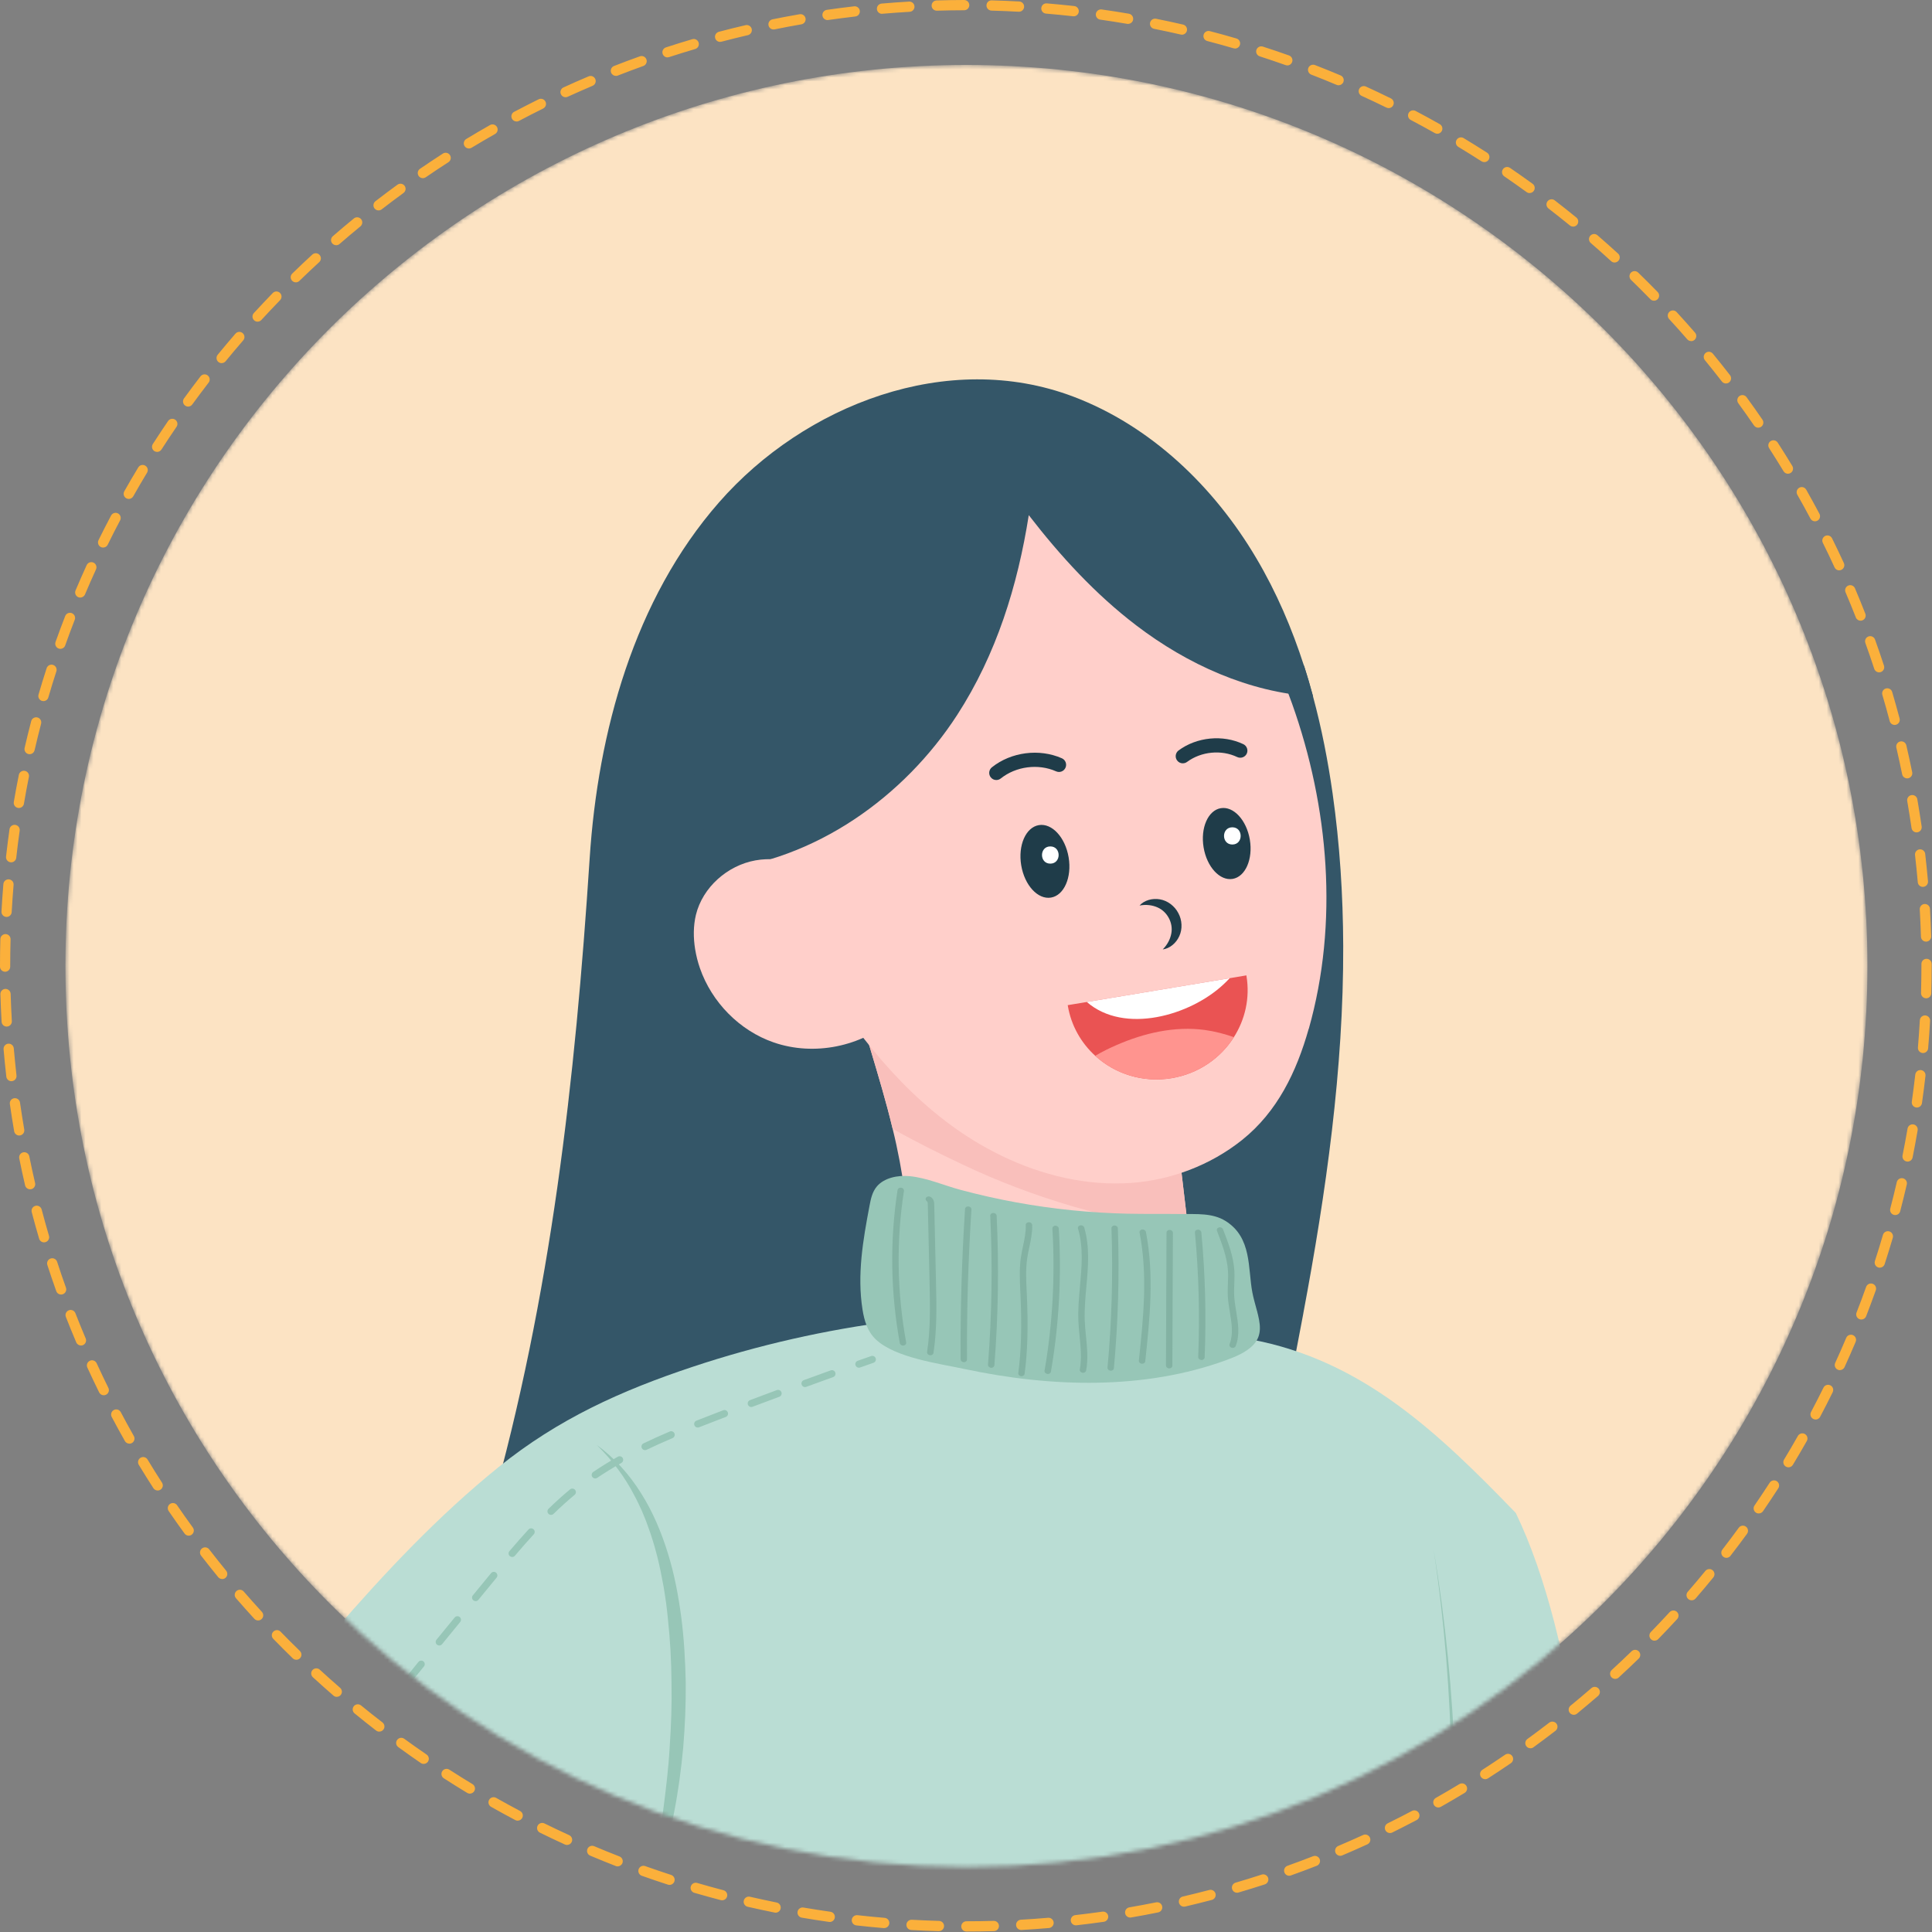 <svg xmlns="http://www.w3.org/2000/svg" width="486" height="486" viewBox="0 0 486 486" fill="none"><rect x="0" y="0" width="486" height="486" fill="#808080" stroke="none"/><mask id="mask0_97_2056" style="mask-type:luminance" maskUnits="userSpaceOnUse" x="16" y="16" width="454" height="454"><path d="M243.11 469.64C368.285 469.64 469.76 368.165 469.76 242.99C469.76 117.815 368.285 16.34 243.11 16.34C117.935 16.34 16.46 117.815 16.46 242.99C16.46 368.165 117.935 469.64 243.11 469.64Z" fill="white"></path></mask><g mask="url(#mask0_97_2056)"><path d="M243.11 469.64C368.285 469.64 469.76 368.165 469.76 242.99C469.76 117.815 368.285 16.34 243.11 16.34C117.935 16.34 16.46 117.815 16.46 242.99C16.46 368.165 117.935 469.64 243.11 469.64Z" fill="#FCE3C3"></path><path d="M327.86 330.38C320.46 369.63 312.54 408.6 307.5 448.21C302.73 485.72 298.14 523.28 292.16 560.62C261.42 561.31 230.76 560.01 200.1 557.63C169.57 555.25 139.39 551.01 110.73 539.84C95.52 533.92 80.79 526.67 66.79 518.2C80.51 498.27 88.92 475.3 98.09 453.08C107.91 429.27 116.34 404.88 123.34 380.09C138.61 325.99 144.69 271.81 148.33 215.95C150.4 184.17 159.5 150.76 180.88 126.36C202.36 101.83 238.36 87.82 269.97 99.76C289.5 107.14 305.41 122.44 316.03 140.42C321.09 148.96 325.01 158.11 328.05 167.56C328.87 170.08 329.61 172.62 330.29 175.18C332.46 183.2 334.05 191.38 335.22 199.59C337.03 212.35 337.84 225.16 337.89 237.98C337.99 268.96 333.57 299.97 327.85 330.38H327.86Z" fill="#345668"></path><path d="M302.17 336.78C297.93 340.1 292.51 341.35 287.27 342.5C280.95 343.91 274.62 345.31 268.17 345.78C255.6 346.7 243.74 343.53 231.41 340.9C230.8 333.66 230.17 326.42 229.55 319.18C228.78 310.12 227.99 301.05 226.32 292.12C225.8 289.38 225.22 286.66 224.55 283.96C222.94 277.22 220.94 270.58 218.95 263.92C217.31 258.46 215.67 252.98 214.03 247.52C217.6 250.27 220.85 251.54 225.04 253.27C242.69 260.55 260.61 267.15 278.61 273.52C284.03 275.43 289.51 277.35 295.21 278.07L298.95 309.69L302.16 336.78H302.17Z" fill="#FFCFCA"></path><path d="M298.96 309.69C279.21 306.94 259.87 301.39 241.91 292.83C236.2 290.11 230.26 287.19 224.55 283.95C222.94 277.21 220.94 270.57 218.95 263.91C217.31 258.45 215.67 252.97 214.03 247.51C217.6 250.26 220.85 251.53 225.04 253.26C242.69 260.54 260.61 267.14 278.61 273.51C284.03 275.42 289.51 277.34 295.21 278.06L298.95 309.68L298.96 309.69Z" fill="#F9BFBB"></path><path d="M329.21 258.79C326.15 269.59 321.36 279.64 312.44 286.77C304.53 293.09 294.57 296.87 284.49 297.57C273.32 298.34 262.2 295.68 252.08 290.8C247.04 288.37 242.24 285.39 237.82 282C230.08 276.08 223.34 268.98 217.36 261.32C207.64 248.86 199.29 234.35 194.22 218.97C188.46 201.58 186.89 183.06 192.21 165.15C194.36 157.85 197.74 150.92 202.17 144.72C220.82 118.54 257.05 110.28 285.24 125.78C299.92 133.87 311.7 147.18 318.88 162.23C321.16 167 323.22 171.92 325.01 176.96C334.3 203.04 336.75 232.19 329.23 258.8L329.21 258.79Z" fill="#FFCFCA"></path><path d="M328.06 167.57C319.22 154.47 310.35 140.82 298.69 130.47C288.24 121.19 275.25 114.87 261.25 113.58C234.72 111.15 203.79 121.22 186.94 142.64C178.43 153.45 174.57 167.01 174 180.47C173.44 193.93 176.2 205.83 179.58 218.97C205.21 216.53 227.54 200.29 240.78 179.85C250.64 164.63 256 147.32 258.79 129.59C266.72 139.85 275.51 149.45 285.83 157.32C298.69 167.13 314.15 174.14 330.31 175.19C329.62 172.63 328.88 170.09 328.07 167.57H328.06Z" fill="#345668"></path><path d="M427.2 628.72C418.95 616.92 400.88 594.03 400.88 594.03C400.88 594.03 412.09 444.48 381.3 380.59C361.73 360.35 342.69 342.15 314.67 336.94C294.17 371.31 287.93 402.31 284.55 442.18C280.08 495.05 278.79 550.84 302.65 598.23C309.26 611.36 317.65 623.49 326.19 635.46C348.71 667.04 373.99 697.5 402.15 724.7C409.73 732.02 421.14 733.66 430.43 728.7L457.55 714.24C466.42 709.51 469.74 698.45 464.94 689.63C453.04 667.76 441.07 648.57 427.19 628.73L427.2 628.72Z" fill="#BADDD4"></path><path d="M345.57 355.19C344.07 351.2 331.94 342.56 331.94 342.56C331.94 342.56 259.39 327.92 224.95 332.3C207.73 334.49 190.72 338.34 174.25 343.82C156.17 349.83 140.38 356.98 125.47 369.01C110.26 381.29 96.79 395.62 84.02 410.37C77.85 417.5 71.85 424.76 65.88 432.06C48.73 453.02 30.76 474.04 16.42 497.14C-4.27 530.46 -19.28 573.04 0.73 610.28C12.7 632.54 32.37 649.79 51.72 665.54C74.74 684.28 99.98 701.12 127.04 713.66C134.64 717.19 143.73 714.51 148.06 707.34C153.82 697.8 158.65 687.78 163.04 677.51C165.7 671.3 165.22 664.2 161.87 658.33C143.54 626.23 120.78 596.15 92.65 566.84C113.32 547.15 133.89 526.32 150.53 503.38C152.1 523.2 152.74 543.04 151.73 562.93C151.44 568.65 151.09 574.72 153.83 579.74C157.3 586.11 164.73 589.05 171.64 591.24C221.97 607.21 276.6 609.14 328.05 597.31C338.44 594.92 349.31 591.55 355.81 582.51C361.71 574.31 363.15 563.75 364.79 554.04C367.59 537.47 369.28 520.72 369.86 503.93C371.62 453.4 363.41 402.51 345.58 355.19H345.57Z" fill="#BADDD4"></path><path d="M316.19 329.72C315.79 328.17 315.32 326.62 315.04 325.15C313.87 319.08 314.99 311.33 308.29 307.14C305 305.08 300.94 305.44 297.14 305.39C292.66 305.33 288.18 305.41 283.7 305.31C274.3 305.11 264.89 304.15 255.62 302.46C250.89 301.6 246.21 300.54 241.58 299.3C237.41 298.18 233.19 296.3 228.86 295.87C225.75 295.56 222.36 296.33 220.57 298.46C219.41 299.84 219.05 301.61 218.73 303.31C217.09 311.92 215.58 320.69 216.97 329.44C217.4 332.13 218.18 334.95 220.36 336.98C225.27 341.55 236.02 342.97 242.65 344.38C264.54 349.04 287.97 349.66 308.53 342.12C311.01 341.21 313.5 340.14 315.22 338.37C317.69 335.82 316.98 332.78 316.2 329.72H316.19Z" fill="#97C6B7"></path><path d="M227.06 338.48C226.71 338.43 226.41 338.19 226.35 337.87C224.01 325.03 223.82 312.07 225.79 299.33C225.85 298.96 226.24 298.71 226.68 298.76C226.68 298.76 226.69 298.76 226.7 298.76C227.14 298.83 227.45 299.19 227.39 299.56C225.44 312.16 225.63 324.99 227.95 337.7C228.02 338.08 227.72 338.43 227.28 338.47C227.21 338.47 227.13 338.47 227.06 338.47V338.48Z" fill="#83B2A3"></path><path d="M233.921 340.91C233.921 340.91 233.921 340.91 233.911 340.91C233.471 340.85 233.161 340.49 233.211 340.11C234.101 334.29 233.961 328.26 233.831 322.42L233.391 303C233.381 302.44 233.281 302.26 233.201 302.21C232.831 301.98 232.731 301.55 232.981 301.24C233.231 300.93 233.731 300.86 234.101 301.09C234.971 301.62 235.001 302.57 235.011 303.03L235.451 322.45C235.581 328.33 235.721 334.42 234.821 340.34C234.761 340.71 234.371 340.97 233.931 340.91H233.921Z" fill="#83B2A3"></path><path d="M242.361 342.65C241.961 342.6 241.651 342.29 241.641 341.94C241.571 329.36 241.95 316.63 242.76 304.1C242.78 303.72 243.171 303.44 243.611 303.48C244.041 303.52 244.401 303.86 244.371 304.24C243.561 316.74 243.181 329.45 243.251 342C243.251 342.38 242.89 342.68 242.45 342.67C242.42 342.67 242.391 342.67 242.361 342.67V342.65Z" fill="#83B2A3"></path><path d="M249.24 344.06C248.81 344 248.5 343.67 248.53 343.3C249.51 330.9 249.7 318.29 249.1 305.81C249.08 305.43 249.43 305.12 249.87 305.12C250.32 305.12 250.69 305.43 250.71 305.81C251.31 318.34 251.12 331 250.14 343.45C250.11 343.83 249.73 344.11 249.28 344.06C249.27 344.06 249.26 344.06 249.24 344.06Z" fill="#83B2A3"></path><path d="M256.86 346.19C256.42 346.13 256.1 345.78 256.15 345.4C256.9 339.75 257.07 333.63 256.7 325.54L256.66 324.78C256.53 322.02 256.4 319.16 256.8 316.36C256.94 315.4 257.14 314.44 257.34 313.48C257.73 311.65 258.1 309.92 258.03 308.14C258.02 307.76 258.37 307.45 258.81 307.45C259.25 307.45 259.63 307.77 259.64 308.15C259.71 310.08 259.31 311.96 258.92 313.77C258.72 314.7 258.52 315.63 258.39 316.57C258 319.25 258.13 322.06 258.26 324.76L258.3 325.53C258.67 333.69 258.5 339.88 257.74 345.6C257.69 345.98 257.29 346.24 256.85 346.18L256.86 346.19Z" fill="#83B2A3"></path><path d="M263.47 345.61C263.47 345.61 263.45 345.61 263.44 345.61C263 345.54 262.69 345.18 262.76 344.8C264.79 333.04 265.45 321 264.73 309.03C264.71 308.65 265.05 308.33 265.49 308.33C265.94 308.33 266.31 308.63 266.34 309.02C267.07 321.09 266.4 333.21 264.36 345.07C264.3 345.44 263.9 345.68 263.47 345.63V345.61Z" fill="#83B2A3"></path><path d="M272.341 345.33C272.341 345.33 272.32 345.33 272.3 345.33C271.86 345.26 271.56 344.89 271.63 344.51C272.13 341.81 271.85 338.95 271.58 336.2C271.45 334.9 271.32 333.56 271.27 332.24C271.15 329.31 271.421 326.34 271.681 323.47C272.111 318.7 272.561 313.76 271.181 309.06C271.071 308.68 271.33 308.32 271.76 308.24C272.19 308.16 272.63 308.4 272.74 308.78C274.18 313.7 273.721 318.75 273.281 323.63C273.031 326.46 272.761 329.39 272.871 332.24C272.921 333.53 273.051 334.85 273.181 336.13C273.461 338.97 273.751 341.91 273.221 344.77C273.151 345.14 272.76 345.38 272.33 345.32L272.341 345.33Z" fill="#83B2A3"></path><path d="M279.311 344.8C278.881 344.74 278.561 344.4 278.601 344.03C279.671 332.44 280.001 320.64 279.591 308.96C279.581 308.58 279.931 308.27 280.371 308.27C280.821 308.27 281.191 308.59 281.201 308.97C281.611 320.7 281.281 332.55 280.201 344.19C280.171 344.57 279.781 344.84 279.331 344.8C279.331 344.8 279.311 344.8 279.301 344.8H279.311Z" fill="#83B2A3"></path><path d="M287.191 343.05C286.751 342.99 286.441 342.65 286.481 342.27C287.601 331.71 288.761 320.79 286.661 310.06C286.591 309.68 286.881 309.33 287.321 309.28C287.761 309.23 288.181 309.5 288.251 309.88C290.391 320.79 289.221 331.8 288.091 342.45C288.051 342.83 287.661 343.1 287.211 343.05C287.211 343.05 287.201 343.05 287.191 343.05Z" fill="#83B2A3"></path><path d="M294.02 344.22C293.62 344.17 293.3 343.86 293.3 343.5L293.44 310.05C293.44 309.67 293.8 309.37 294.25 309.39C294.68 309.39 295.06 309.73 295.05 310.11L294.91 343.56C294.91 343.94 294.55 344.24 294.1 344.22C294.07 344.22 294.04 344.22 294.01 344.22H294.02Z" fill="#83B2A3"></path><path d="M302.13 342.1C301.72 342.05 301.4 341.73 301.41 341.36C301.84 330.98 301.56 320.45 300.59 310.04C300.55 309.66 300.88 309.33 301.33 309.32C301.77 309.3 302.16 309.6 302.2 309.99C303.18 320.45 303.46 331.04 303.03 341.47C303.01 341.85 302.64 342.14 302.2 342.11C302.18 342.11 302.16 342.11 302.14 342.11L302.13 342.1Z" fill="#83B2A3"></path><path d="M309.98 339.07C309.92 339.07 309.87 339.05 309.81 339.03C309.39 338.89 309.16 338.49 309.3 338.13C310.29 335.63 309.84 332.93 309.37 330.07C309.15 328.75 308.93 327.39 308.86 326.06C308.8 324.99 308.84 323.92 308.88 322.88C308.92 321.84 308.96 320.76 308.9 319.72C308.7 316.29 307.39 312.9 306.13 309.62C305.99 309.25 306.22 308.87 306.64 308.76C307.06 308.65 307.52 308.87 307.66 309.23C308.96 312.6 310.3 316.08 310.51 319.7C310.57 320.8 310.53 321.91 310.49 322.98C310.45 323.99 310.41 325.04 310.47 326.05C310.54 327.32 310.76 328.65 310.97 329.93C311.45 332.82 311.94 335.82 310.83 338.62C310.71 338.93 310.35 339.11 309.98 339.06V339.07Z" fill="#83B2A3"></path><path d="M224.76 256.21C216.7 263.31 204.77 265.74 194.61 262.22C186.03 259.25 179.04 252.11 176.07 243.55C175.53 242 175.13 240.4 174.86 238.76C174.4 235.9 174.39 232.94 175.06 230.13C176.76 223.18 183.01 217.69 190.04 216.43C197.09 215.17 204.62 217.95 209.52 223.16L215.38 235.87L224.75 256.21H224.76Z" fill="#FFCFCA"></path><path d="M340.68 593.66C344.66 591.36 348.75 589.37 352.5 587.06C356.25 584.77 359.59 582.01 361.68 578.35C362.73 576.53 363.51 574.54 364.03 572.46C364.57 570.37 364.8 568.37 364.57 566.23C364.37 564.09 363.96 561.84 363.65 559.58C363.32 557.32 363.06 555.05 362.82 552.77C362.37 548.22 362.13 543.67 361.98 539.12C361.81 534.57 361.81 530.01 361.91 525.47C362.09 516.38 362.59 507.33 363.09 498.28C364.11 480.18 365.51 462.12 365.11 444.02C364.8 425.92 363.34 407.83 360.66 389.91C363.64 407.78 365.4 425.87 366.02 443.99C366.73 462.13 365.62 480.28 364.9 498.36C364.54 507.41 364.19 516.46 364.17 525.49C364.15 530.01 364.22 534.51 364.46 539.01C364.68 543.51 365 548.01 365.51 552.47C365.78 554.7 366.07 556.92 366.43 559.14C366.77 561.37 367.21 563.57 367.48 565.93C367.78 568.3 367.55 570.88 366.98 573.17C366.44 575.49 365.59 577.77 364.41 579.9C363.22 582.02 361.68 583.95 359.93 585.6C358.18 587.25 356.25 588.65 354.29 589.9C350.35 592.4 346.32 594.44 342.49 596.74L340.68 593.64V593.66Z" fill="#97C6B7"></path><path d="M150.16 363.52C154.56 366.72 158.3 370.89 161.23 375.57C164.19 380.24 166.35 385.38 167.98 390.64C169.63 395.91 170.65 401.35 171.37 406.79C172.08 412.24 172.38 417.72 172.5 423.2C172.55 428.68 172.32 434.16 171.86 439.62C171.35 445.07 170.63 450.5 169.58 455.87C167.54 466.62 164.24 477.19 159.13 486.82C162.86 476.6 165.32 466.07 166.82 455.42C167.52 450.08 168.17 444.73 168.47 439.36C168.83 434 169.03 428.62 168.92 423.25C168.88 417.88 168.59 412.52 168.01 407.19C167.76 404.52 167.39 401.87 166.95 399.24C166.47 396.61 165.96 393.99 165.3 391.41C164.63 388.83 163.87 386.27 162.93 383.77C162.51 382.5 161.95 381.29 161.46 380.05C160.88 378.85 160.36 377.62 159.71 376.45C157.29 371.68 154.05 367.34 150.16 363.53V363.52Z" fill="#97C6B7"></path><path d="M216.05 344.05C215.68 344.05 215.34 343.82 215.21 343.45C215.04 342.98 215.29 342.47 215.76 342.31C216.89 341.91 218.02 341.51 219.14 341.12C219.61 340.96 220.12 341.2 220.28 341.67C220.44 342.14 220.2 342.65 219.73 342.81C218.6 343.21 217.48 343.6 216.35 344C216.25 344.04 216.15 344.05 216.05 344.05Z" fill="#97C6B7"></path><path d="M137.57 695.04C137.4 695.04 137.24 694.99 137.09 694.9C135.07 693.6 133.05 692.3 131.03 690.99C130.62 690.72 130.5 690.17 130.77 689.75C131.04 689.33 131.59 689.22 132.01 689.49C134.03 690.8 136.05 692.1 138.07 693.4C138.49 693.67 138.61 694.22 138.34 694.64C138.17 694.91 137.88 695.05 137.58 695.05L137.57 695.04ZM125.47 687.19C125.3 687.19 125.13 687.14 124.98 687.04C122.97 685.72 120.96 684.39 118.96 683.05C118.55 682.77 118.44 682.22 118.71 681.81C118.98 681.4 119.54 681.29 119.95 681.56C121.95 682.9 123.95 684.22 125.95 685.54C126.36 685.81 126.48 686.37 126.21 686.78C126.04 687.04 125.75 687.18 125.46 687.18L125.47 687.19ZM113.48 679.16C113.31 679.16 113.13 679.11 112.97 679C110.98 677.64 109 676.27 107.03 674.89C106.62 674.61 106.53 674.05 106.81 673.64C107.09 673.24 107.65 673.14 108.06 673.42C110.02 674.8 112 676.16 113.98 677.52C114.39 677.8 114.49 678.36 114.21 678.77C114.04 679.02 113.76 679.16 113.47 679.16H113.48ZM101.68 670.87C101.5 670.87 101.31 670.81 101.16 670.7C99.21 669.29 97.27 667.86 95.34 666.42C94.94 666.12 94.86 665.56 95.16 665.17C95.46 664.77 96.02 664.69 96.42 664.99C98.34 666.43 100.27 667.85 102.22 669.25C102.62 669.54 102.71 670.1 102.42 670.5C102.24 670.74 101.97 670.87 101.69 670.87H101.68ZM90.14 662.22C89.95 662.22 89.75 662.16 89.59 662.03C87.68 660.54 85.77 659.03 83.93 657.54C83.55 657.23 83.49 656.66 83.8 656.28C84.11 655.9 84.68 655.84 85.06 656.15C86.89 657.64 88.79 659.14 90.69 660.62C91.08 660.92 91.15 661.49 90.85 661.88C90.67 662.11 90.41 662.23 90.14 662.23V662.22ZM78.94 653.13C78.73 653.13 78.53 653.06 78.36 652.92C76.5 651.34 74.66 649.74 72.9 648.17C72.53 647.84 72.5 647.27 72.83 646.9C73.16 646.53 73.73 646.5 74.1 646.83C75.85 648.39 77.68 649.98 79.52 651.55C79.9 651.87 79.94 652.44 79.62 652.81C79.44 653.02 79.19 653.13 78.94 653.13ZM68.14 643.57C67.93 643.57 67.71 643.49 67.54 643.34C65.77 641.74 63.99 640.11 62.21 638.46C61.85 638.12 61.83 637.56 62.16 637.19C62.5 636.83 63.06 636.81 63.43 637.14C65.21 638.79 66.98 640.41 68.74 642.01C69.11 642.34 69.13 642.91 68.8 643.28C68.62 643.47 68.38 643.57 68.14 643.57ZM57.58 633.74C57.36 633.74 57.13 633.66 56.96 633.49C55.15 631.75 53.42 630.04 51.8 628.41C51.45 628.06 51.46 627.49 51.8 627.14C52.15 626.79 52.72 626.8 53.07 627.14C54.67 628.76 56.39 630.46 58.19 632.19C58.55 632.53 58.56 633.1 58.21 633.46C58.03 633.64 57.8 633.73 57.56 633.73L57.58 633.74ZM47.45 623.46C47.21 623.46 46.97 623.36 46.79 623.17C45.1 621.34 43.47 619.53 41.96 617.77C41.64 617.39 41.68 616.83 42.06 616.51C42.44 616.19 43 616.23 43.32 616.61C44.81 618.35 46.42 620.15 48.1 621.96C48.44 622.32 48.42 622.89 48.05 623.23C47.88 623.39 47.66 623.47 47.44 623.47L47.45 623.46ZM38.08 612.5C37.81 612.5 37.55 612.38 37.37 612.15C35.85 610.19 34.4 608.22 33.07 606.3C32.79 605.89 32.89 605.33 33.3 605.05C33.71 604.77 34.27 604.87 34.55 605.28C35.86 607.18 37.29 609.12 38.79 611.05C39.09 611.44 39.02 612 38.63 612.31C38.47 612.44 38.27 612.5 38.08 612.5ZM29.91 600.63C29.6 600.63 29.31 600.47 29.14 600.19C27.87 598.06 26.7 595.91 25.67 593.79C25.45 593.35 25.64 592.81 26.08 592.59C26.53 592.37 27.06 592.56 27.28 593C28.3 595.07 29.44 597.18 30.68 599.27C30.93 599.7 30.79 600.25 30.37 600.5C30.23 600.59 30.07 600.63 29.91 600.63ZM23.6 587.68C23.24 587.68 22.9 587.46 22.76 587.1C21.89 584.79 21.14 582.46 20.53 580.15C20.4 579.67 20.69 579.18 21.17 579.06C21.65 578.94 22.14 579.22 22.26 579.7C22.85 581.94 23.58 584.22 24.43 586.47C24.61 586.93 24.37 587.45 23.91 587.63C23.81 587.67 23.7 587.69 23.59 587.69L23.6 587.68ZM19.98 573.76C19.54 573.76 19.16 573.44 19.09 572.99C19.05 572.68 19 572.36 18.97 572.05C18.71 569.97 18.57 567.82 18.54 565.69C18.54 565.19 18.93 564.79 19.42 564.78C19.93 564.81 20.32 565.17 20.33 565.66C20.36 567.73 20.5 569.81 20.75 571.82C20.79 572.12 20.83 572.43 20.87 572.73C20.94 573.22 20.6 573.67 20.11 573.74C20.07 573.74 20.03 573.74 19.99 573.74L19.98 573.76ZM19.77 559.37C19.77 559.37 19.71 559.37 19.68 559.37C19.19 559.32 18.83 558.88 18.88 558.39C19.13 556.04 19.51 553.61 20.02 551.18C20.12 550.7 20.6 550.39 21.08 550.49C21.56 550.59 21.87 551.07 21.77 551.55C21.27 553.92 20.9 556.29 20.66 558.58C20.61 559.04 20.22 559.38 19.77 559.38V559.37ZM22.7 545.27C22.61 545.27 22.53 545.26 22.44 545.23C21.97 545.09 21.7 544.59 21.84 544.11C22.52 541.87 23.32 539.56 24.22 537.23C24.4 536.77 24.92 536.54 25.38 536.72C25.84 536.9 26.07 537.42 25.89 537.88C25.01 540.16 24.22 542.44 23.55 544.63C23.43 545.02 23.08 545.27 22.69 545.27H22.7ZM27.87 531.81C27.75 531.81 27.62 531.78 27.5 531.73C27.05 531.52 26.85 530.99 27.06 530.54C28.02 528.43 29.09 526.24 30.24 524.02C30.47 523.58 31.01 523.41 31.45 523.64C31.89 523.87 32.06 524.41 31.83 524.85C30.7 527.04 29.64 529.21 28.69 531.29C28.54 531.62 28.21 531.81 27.87 531.81ZM34.47 518.99C34.32 518.99 34.17 518.95 34.03 518.87C33.6 518.63 33.45 518.08 33.69 517.65C34.82 515.66 36.01 513.61 37.34 511.4C37.59 510.98 38.15 510.84 38.57 511.09C38.99 511.35 39.13 511.9 38.88 512.32C37.56 514.52 36.37 516.55 35.25 518.52C35.09 518.81 34.78 518.98 34.47 518.98V518.99ZM41.89 506.62C41.73 506.62 41.56 506.58 41.42 506.48C41 506.22 40.87 505.66 41.13 505.24C42.41 503.2 43.7 501.16 45 499.14C45.27 498.72 45.82 498.6 46.24 498.87C46.66 499.14 46.78 499.69 46.51 500.11C45.21 502.13 43.93 504.15 42.65 506.19C42.48 506.46 42.19 506.61 41.89 506.61V506.62ZM49.7 494.49C49.53 494.49 49.36 494.44 49.21 494.34C48.8 494.07 48.68 493.51 48.96 493.1C50.29 491.09 51.63 489.09 52.98 487.1C53.26 486.69 53.82 486.58 54.23 486.86C54.64 487.14 54.75 487.7 54.47 488.11C53.12 490.1 51.78 492.09 50.46 494.09C50.29 494.35 50 494.49 49.71 494.49H49.7ZM57.8 482.56C57.62 482.56 57.44 482.51 57.29 482.4C56.88 482.12 56.78 481.56 57.07 481.15C58.44 479.17 59.83 477.21 61.22 475.24C61.51 474.84 62.07 474.74 62.47 475.03C62.87 475.32 62.97 475.88 62.68 476.28C61.29 478.24 59.91 480.2 58.54 482.17C58.37 482.42 58.09 482.55 57.8 482.55V482.56ZM66.16 470.8C65.98 470.8 65.79 470.74 65.63 470.63C65.23 470.34 65.14 469.78 65.43 469.38C66.84 467.43 68.27 465.49 69.7 463.56C69.99 463.16 70.56 463.08 70.95 463.37C71.35 463.66 71.43 464.23 71.14 464.62C69.71 466.55 68.29 468.49 66.88 470.43C66.7 470.67 66.43 470.8 66.15 470.8H66.16ZM74.74 459.2C74.55 459.2 74.36 459.14 74.2 459.02C73.8 458.72 73.73 458.16 74.02 457.76C75.47 455.84 76.92 453.92 78.38 452.01C78.68 451.62 79.24 451.54 79.64 451.84C80.03 452.14 80.11 452.7 79.81 453.1C78.35 455.01 76.9 456.92 75.46 458.84C75.28 459.07 75.02 459.2 74.74 459.2ZM83.5 447.74C83.31 447.74 83.11 447.68 82.95 447.55C82.56 447.25 82.49 446.68 82.79 446.29C84.26 444.39 85.74 442.49 87.23 440.6C87.54 440.21 88.1 440.14 88.49 440.45C88.88 440.76 88.95 441.32 88.64 441.71C87.16 443.6 85.68 445.49 84.21 447.39C84.03 447.62 83.77 447.74 83.5 447.74ZM92.4 436.39C92.2 436.39 92.01 436.33 91.84 436.2C91.45 435.89 91.39 435.33 91.7 434.94C93.19 433.06 94.69 431.18 96.2 429.3C96.51 428.91 97.07 428.85 97.46 429.16C97.85 429.47 97.91 430.03 97.6 430.42C96.1 432.3 94.6 434.17 93.11 436.06C92.93 436.28 92.67 436.4 92.41 436.4L92.4 436.39ZM101.41 425.13C101.21 425.13 101.01 425.06 100.85 424.93C100.46 424.62 100.4 424.05 100.72 423.67C102.23 421.8 103.74 419.93 105.26 418.06C105.57 417.68 106.14 417.62 106.52 417.93C106.9 418.24 106.96 418.81 106.65 419.19C105.13 421.06 103.62 422.92 102.11 424.79C101.93 425.01 101.67 425.12 101.41 425.12V425.13ZM110.5 413.93C110.3 413.93 110.1 413.86 109.93 413.73C109.55 413.42 109.49 412.85 109.8 412.47C111.32 410.61 112.84 408.75 114.37 406.89C114.68 406.51 115.25 406.45 115.63 406.76C116.01 407.07 116.07 407.64 115.76 408.02C114.24 409.88 112.72 411.74 111.2 413.6C111.02 413.82 110.76 413.93 110.5 413.93ZM119.64 402.77C119.44 402.77 119.24 402.7 119.07 402.57C118.69 402.26 118.63 401.69 118.95 401.31L123.53 395.73C123.84 395.35 124.41 395.29 124.79 395.61C125.17 395.92 125.23 396.49 124.91 396.87L120.34 402.44C120.16 402.66 119.91 402.77 119.65 402.77H119.64ZM128.83 391.66C128.62 391.66 128.42 391.59 128.25 391.45C127.87 391.13 127.83 390.56 128.15 390.19C129.87 388.17 131.44 386.39 132.94 384.75C133.27 384.38 133.84 384.36 134.21 384.69C134.58 385.02 134.6 385.59 134.27 385.96C132.78 387.58 131.23 389.34 129.53 391.35C129.35 391.56 129.1 391.67 128.85 391.67L128.83 391.66ZM138.61 381.07C138.38 381.07 138.14 380.98 137.97 380.8C137.62 380.45 137.63 379.88 137.99 379.53C139.8 377.77 141.62 376.13 143.4 374.66C143.78 374.35 144.35 374.4 144.66 374.78C144.98 375.16 144.92 375.73 144.54 376.04C142.8 377.49 141.01 379.1 139.24 380.82C139.07 380.99 138.84 381.07 138.62 381.07H138.61ZM149.73 371.91C149.44 371.91 149.16 371.77 148.99 371.52C148.71 371.11 148.82 370.55 149.23 370.27C151.16 368.96 153.24 367.67 155.43 366.44C155.86 366.2 156.41 366.35 156.65 366.78C156.89 367.21 156.74 367.76 156.31 368C154.17 369.21 152.13 370.47 150.24 371.75C150.09 371.85 149.91 371.91 149.74 371.91H149.73ZM162.26 364.79C161.93 364.79 161.61 364.6 161.45 364.28C161.24 363.83 161.42 363.3 161.87 363.08C163.92 362.09 166.08 361.12 168.48 360.1C168.94 359.91 169.46 360.12 169.66 360.57C169.85 361.03 169.64 361.55 169.19 361.75C166.82 362.76 164.68 363.73 162.65 364.7C162.52 364.76 162.39 364.79 162.26 364.79ZM175.51 359.1C175.15 359.1 174.81 358.88 174.68 358.53C174.5 358.07 174.72 357.55 175.19 357.37C176.75 356.76 178.31 356.15 179.87 355.55L181.92 354.76C182.38 354.58 182.9 354.81 183.08 355.28C183.26 355.74 183.03 356.26 182.56 356.44L180.51 357.23C178.95 357.83 177.4 358.43 175.84 359.04C175.73 359.08 175.62 359.1 175.51 359.1ZM188.98 353.94C188.62 353.94 188.28 353.72 188.14 353.36C187.97 352.9 188.2 352.38 188.66 352.21C190.91 351.36 193.16 350.52 195.42 349.68C195.88 349.51 196.4 349.74 196.57 350.21C196.74 350.67 196.51 351.19 196.04 351.36C193.79 352.2 191.54 353.04 189.29 353.88C189.19 353.92 189.08 353.94 188.97 353.94H188.98ZM202.5 348.92C202.13 348.92 201.79 348.69 201.66 348.33C201.49 347.87 201.73 347.35 202.19 347.18C204.45 346.35 206.71 345.53 208.97 344.72C209.44 344.55 209.95 344.79 210.12 345.26C210.29 345.73 210.05 346.24 209.58 346.41C207.32 347.22 205.06 348.04 202.8 348.87C202.7 348.91 202.59 348.92 202.49 348.92H202.5Z" fill="#97C6B7"></path><path d="M268.82 215.68C267.98 210.65 264.63 207.01 261.33 207.56C258.04 208.11 256.05 212.64 256.89 217.67C257.73 222.7 261.08 226.34 264.38 225.79C267.67 225.24 269.66 220.71 268.82 215.68Z" fill="#1F3C49"></path><path d="M314.4 211.22C313.58 206.31 310.31 202.76 307.1 203.3C303.89 203.84 301.95 208.25 302.77 213.17C303.59 218.08 306.86 221.63 310.07 221.09C313.28 220.55 315.22 216.14 314.4 211.22Z" fill="#1F3C49"></path><path d="M250.63 196.22C250.1 196.22 249.58 195.99 249.23 195.54C248.61 194.77 248.74 193.64 249.51 193.02C254.36 189.15 261.44 188.24 267.12 190.75C268.03 191.15 268.43 192.21 268.03 193.12C267.63 194.03 266.57 194.44 265.66 194.03C261.17 192.04 255.58 192.76 251.74 195.83C251.41 196.09 251.02 196.22 250.62 196.22H250.63Z" fill="#1F3C49"></path><path d="M297.54 192.02C296.99 192.02 296.45 191.77 296.1 191.29C295.51 190.49 295.68 189.37 296.47 188.78C301.06 185.38 307.61 184.74 312.77 187.2C313.66 187.63 314.04 188.7 313.62 189.59C313.19 190.48 312.12 190.86 311.23 190.44C307.23 188.53 302.16 189.03 298.61 191.66C298.29 191.9 297.91 192.01 297.54 192.01V192.02Z" fill="#1F3C49"></path><path d="M286.65 227.79C287.84 226.47 289.85 225.9 291.76 226.23C293.7 226.54 295.5 227.92 296.41 229.69C297.37 231.44 297.49 233.7 296.66 235.48C295.87 237.25 294.25 238.6 292.49 238.83C293.71 237.59 294.4 236.19 294.65 234.81C294.9 233.44 294.65 232.13 294.03 230.95C293.4 229.78 292.46 228.83 291.18 228.26C289.9 227.69 288.35 227.47 286.64 227.79H286.65Z" fill="#1F3C49"></path><path d="M313.53 245.36L313.55 245.48C314.47 251.02 313.22 256.45 310.39 260.89C307.04 266.18 301.48 270.08 294.74 271.21C287.48 272.42 280.46 270.13 275.5 265.58C271.96 262.36 269.45 258 268.61 252.97L268.59 252.85L313.53 245.36Z" fill="#EA5353"></path><path d="M310.39 260.9C307.04 266.19 301.48 270.09 294.74 271.22C287.48 272.43 280.46 270.14 275.5 265.59C277.22 264.58 279.02 263.69 280.84 262.9C287.8 259.86 295.5 258.07 303.05 259.09C305.56 259.43 308 260.07 310.4 260.9H310.39Z" fill="#FF948F"></path><path d="M309.34 246.06C308.82 246.62 308.27 247.16 307.7 247.69C299.34 255.47 282.84 260.25 273.39 252.05L309.34 246.06Z" fill="white"></path><path d="M264.21 212.92C261.42 212.92 261.42 217.25 264.21 217.25C267 217.25 267 212.92 264.21 212.92Z" fill="white"></path><path d="M310 208.11C307.21 208.11 307.21 212.44 310 212.44C312.79 212.44 312.79 208.11 310 208.11Z" fill="white"></path></g><path d="M243.1 485.88C242.39 485.88 241.81 485.3 241.81 484.59C241.81 483.88 242.39 483.3 243.1 483.3C245.38 483.3 247.68 483.27 249.96 483.2C250.67 483.18 251.27 483.74 251.29 484.45C251.31 485.16 250.75 485.76 250.04 485.78C247.74 485.85 245.4 485.88 243.1 485.88ZM236.2 485.79C236.2 485.79 236.18 485.79 236.16 485.79C233.85 485.73 231.52 485.63 229.23 485.5C228.52 485.46 227.97 484.85 228.01 484.14C228.05 483.43 228.66 482.89 229.37 482.92C231.64 483.05 233.94 483.14 236.23 483.21C236.94 483.23 237.5 483.82 237.48 484.53C237.46 485.23 236.89 485.78 236.19 485.78L236.2 485.79ZM256.89 485.49C256.21 485.49 255.64 484.96 255.6 484.27C255.56 483.56 256.1 482.95 256.81 482.91C259.09 482.78 261.39 482.62 263.66 482.42C264.37 482.37 264.99 482.89 265.05 483.6C265.11 484.31 264.58 484.93 263.87 485C261.58 485.2 259.25 485.36 256.95 485.49C256.93 485.49 256.9 485.49 256.88 485.49H256.89ZM222.42 485.02C222.42 485.02 222.35 485.02 222.31 485.02C220.02 484.83 217.7 484.6 215.41 484.34C214.7 484.26 214.19 483.62 214.27 482.91C214.35 482.2 214.99 481.7 215.7 481.77C217.97 482.03 220.26 482.25 222.53 482.44C223.24 482.5 223.77 483.12 223.71 483.83C223.65 484.5 223.09 485.01 222.43 485.01L222.42 485.02ZM270.64 484.32C269.99 484.32 269.43 483.83 269.36 483.18C269.28 482.47 269.79 481.83 270.5 481.75C272.76 481.49 275.05 481.2 277.31 480.88C278.01 480.78 278.67 481.27 278.77 481.97C278.87 482.67 278.38 483.33 277.68 483.43C275.4 483.76 273.08 484.05 270.8 484.31C270.75 484.31 270.7 484.31 270.65 484.31L270.64 484.32ZM208.71 483.47C208.65 483.47 208.59 483.47 208.53 483.46C206.25 483.14 203.95 482.78 201.68 482.39C200.98 482.27 200.51 481.6 200.63 480.9C200.75 480.2 201.42 479.73 202.12 479.85C204.37 480.23 206.65 480.59 208.9 480.91C209.61 481.01 210.1 481.66 210 482.37C209.91 483.01 209.36 483.48 208.72 483.48L208.71 483.47ZM284.3 482.36C283.68 482.36 283.14 481.92 283.03 481.29C282.91 480.59 283.38 479.92 284.08 479.8C286.32 479.41 288.59 478.99 290.83 478.54C291.53 478.4 292.21 478.85 292.35 479.55C292.49 480.25 292.04 480.93 291.34 481.07C289.08 481.53 286.79 481.96 284.52 482.35C284.45 482.36 284.37 482.37 284.3 482.37V482.36ZM195.11 481.14C195.03 481.14 194.94 481.14 194.85 481.11C192.6 480.66 190.32 480.16 188.07 479.65C187.38 479.49 186.94 478.8 187.1 478.1C187.26 477.41 187.96 476.97 188.65 477.13C190.87 477.64 193.13 478.13 195.36 478.58C196.06 478.72 196.51 479.4 196.37 480.1C196.25 480.71 195.71 481.14 195.11 481.14ZM297.83 479.63C297.24 479.63 296.71 479.23 296.57 478.63C296.41 477.94 296.84 477.24 297.53 477.08C299.75 476.56 301.99 476.01 304.19 475.43C304.88 475.25 305.58 475.66 305.77 476.35C305.95 477.04 305.54 477.74 304.85 477.93C302.63 478.51 300.36 479.07 298.12 479.6C298.02 479.62 297.92 479.63 297.83 479.63ZM181.67 478.03C181.56 478.03 181.45 478.02 181.34 477.99C179.1 477.4 176.85 476.78 174.65 476.14C173.97 475.94 173.57 475.22 173.77 474.54C173.97 473.86 174.69 473.46 175.37 473.66C177.55 474.3 179.77 474.91 181.98 475.49C182.67 475.67 183.08 476.38 182.9 477.06C182.75 477.64 182.23 478.02 181.65 478.02L181.67 478.03ZM311.18 476.12C310.62 476.12 310.11 475.76 309.94 475.19C309.74 474.51 310.13 473.79 310.81 473.59C312.99 472.95 315.2 472.27 317.37 471.56C318.05 471.34 318.78 471.71 319 472.39C319.22 473.07 318.85 473.8 318.17 474.02C315.98 474.73 313.75 475.42 311.54 476.07C311.42 476.11 311.3 476.12 311.18 476.12ZM168.42 474.15C168.29 474.15 168.15 474.13 168.02 474.09C165.82 473.38 163.6 472.62 161.43 471.85C160.76 471.61 160.41 470.87 160.65 470.2C160.89 469.53 161.63 469.18 162.3 469.42C164.45 470.19 166.64 470.93 168.82 471.64C169.5 471.86 169.87 472.59 169.65 473.26C169.47 473.81 168.97 474.15 168.42 474.15ZM324.3 471.85C323.77 471.85 323.27 471.52 323.09 470.99C322.85 470.32 323.2 469.58 323.87 469.34C326.02 468.57 328.18 467.77 330.3 466.94C330.96 466.68 331.71 467.01 331.97 467.67C332.23 468.33 331.9 469.08 331.24 469.34C329.1 470.18 326.91 470.99 324.74 471.77C324.6 471.82 324.45 471.85 324.31 471.85H324.3ZM155.38 469.5C155.22 469.5 155.07 469.47 154.91 469.41C152.76 468.57 150.59 467.69 148.46 466.79C147.8 466.51 147.5 465.76 147.77 465.1C148.05 464.44 148.81 464.14 149.46 464.41C151.56 465.3 153.71 466.17 155.84 467C156.5 467.26 156.83 468.01 156.57 468.67C156.37 469.18 155.88 469.49 155.37 469.49L155.38 469.5ZM337.14 466.84C336.64 466.84 336.16 466.54 335.95 466.05C335.67 465.39 335.98 464.64 336.63 464.36C338.73 463.47 340.83 462.54 342.89 461.6C343.54 461.3 344.3 461.59 344.6 462.24C344.9 462.89 344.61 463.65 343.96 463.95C341.88 464.9 339.75 465.84 337.63 466.74C337.47 466.81 337.3 466.84 337.13 466.84H337.14ZM142.64 464.11C142.46 464.11 142.28 464.07 142.1 463.99C140 463.03 137.89 462.03 135.82 461.01C135.18 460.7 134.92 459.92 135.23 459.28C135.54 458.64 136.32 458.38 136.96 458.69C139.01 459.7 141.1 460.69 143.18 461.64C143.83 461.94 144.11 462.7 143.82 463.35C143.6 463.82 143.14 464.1 142.65 464.1L142.64 464.11ZM349.65 461.11C349.17 461.11 348.72 460.85 348.49 460.39C348.18 459.75 348.44 458.98 349.08 458.66C351.12 457.66 353.17 456.61 355.18 455.55C355.81 455.22 356.59 455.46 356.92 456.09C357.25 456.72 357.01 457.5 356.38 457.83C354.35 458.9 352.27 459.96 350.22 460.98C350.04 461.07 349.84 461.11 349.65 461.11ZM130.23 458C130.03 458 129.82 457.95 129.63 457.85C127.59 456.77 125.54 455.65 123.53 454.51C122.91 454.16 122.69 453.37 123.04 452.75C123.39 452.13 124.18 451.91 124.8 452.26C126.79 453.38 128.82 454.49 130.83 455.56C131.46 455.89 131.7 456.67 131.37 457.3C131.14 457.74 130.69 457.99 130.23 457.99V458ZM361.82 454.68C361.37 454.68 360.93 454.44 360.7 454.02C360.35 453.4 360.57 452.61 361.19 452.26C363.17 451.14 365.16 449.98 367.1 448.8C367.71 448.43 368.5 448.63 368.87 449.24C369.24 449.85 369.04 450.64 368.43 451.01C366.46 452.2 364.45 453.38 362.45 454.51C362.25 454.62 362.03 454.68 361.82 454.68ZM118.2 451.2C117.97 451.2 117.74 451.14 117.53 451.01C115.56 449.82 113.58 448.58 111.64 447.33C111.04 446.94 110.87 446.15 111.25 445.55C111.64 444.95 112.43 444.78 113.03 445.16C114.95 446.4 116.91 447.62 118.86 448.8C119.47 449.17 119.67 449.96 119.3 450.57C119.06 450.97 118.63 451.19 118.19 451.19L118.2 451.2ZM373.61 447.56C373.19 447.56 372.77 447.35 372.52 446.97C372.13 446.37 372.31 445.57 372.91 445.19C374.82 443.96 376.74 442.69 378.62 441.4C379.21 441 380.01 441.15 380.41 441.74C380.81 442.33 380.66 443.13 380.07 443.53C378.17 444.83 376.23 446.12 374.3 447.36C374.08 447.5 373.84 447.57 373.6 447.57L373.61 447.56ZM106.58 443.72C106.33 443.72 106.08 443.65 105.85 443.49C103.95 442.19 102.04 440.84 100.18 439.48C99.6 439.06 99.48 438.25 99.9 437.68C100.32 437.1 101.12 436.98 101.7 437.4C103.54 438.74 105.43 440.07 107.31 441.36C107.9 441.76 108.05 442.57 107.65 443.15C107.4 443.51 107 443.71 106.58 443.71V443.72ZM384.98 439.78C384.58 439.78 384.19 439.6 383.94 439.25C383.52 438.67 383.65 437.87 384.22 437.45C386.06 436.11 387.91 434.73 389.71 433.34C390.27 432.91 391.08 433.01 391.52 433.57C391.96 434.13 391.85 434.94 391.29 435.38C389.47 436.78 387.6 438.18 385.74 439.54C385.51 439.71 385.25 439.79 384.98 439.79V439.78ZM95.41 435.6C95.13 435.6 94.86 435.51 94.62 435.33C92.8 433.93 90.97 432.47 89.19 431.01C88.64 430.56 88.56 429.75 89.01 429.19C89.46 428.64 90.27 428.56 90.83 429.01C92.6 430.46 94.41 431.9 96.21 433.28C96.77 433.72 96.88 434.53 96.44 435.09C96.19 435.42 95.8 435.59 95.42 435.59L95.41 435.6ZM395.89 431.36C395.52 431.36 395.15 431.2 394.89 430.89C394.44 430.34 394.52 429.53 395.07 429.07C396.83 427.63 398.6 426.14 400.32 424.65C400.86 424.18 401.67 424.24 402.14 424.78C402.61 425.32 402.55 426.13 402.01 426.6C400.27 428.1 398.49 429.61 396.71 431.07C396.47 431.27 396.18 431.36 395.89 431.36ZM84.72 426.85C84.42 426.85 84.12 426.75 83.88 426.53C82.14 425.02 80.4 423.47 78.7 421.91C78.18 421.43 78.14 420.61 78.62 420.09C79.1 419.57 79.92 419.53 80.44 420.01C82.12 421.55 83.84 423.09 85.56 424.58C86.1 425.05 86.16 425.86 85.69 426.4C85.43 426.69 85.08 426.84 84.71 426.84L84.72 426.85ZM406.31 422.33C405.96 422.33 405.61 422.19 405.36 421.91C404.88 421.39 404.91 420.57 405.44 420.09C407.12 418.55 408.8 416.96 410.43 415.38C410.94 414.88 411.76 414.9 412.25 415.41C412.75 415.92 412.73 416.74 412.22 417.23C410.57 418.83 408.88 420.43 407.18 421.99C406.93 422.22 406.62 422.33 406.31 422.33ZM74.55 417.52C74.23 417.52 73.9 417.4 73.65 417.16C72 415.56 70.35 413.91 68.74 412.25C68.24 411.74 68.25 410.92 68.77 410.43C69.28 409.93 70.1 409.94 70.59 410.46C72.18 412.09 73.81 413.73 75.44 415.31C75.95 415.81 75.96 416.62 75.47 417.13C75.22 417.39 74.88 417.52 74.54 417.52H74.55ZM416.2 412.72C415.88 412.72 415.55 412.6 415.3 412.35C414.79 411.85 414.78 411.04 415.28 410.53C416.86 408.9 418.45 407.22 420 405.54C420.48 405.02 421.3 404.98 421.82 405.46C422.34 405.94 422.38 406.76 421.9 407.28C420.34 408.98 418.73 410.68 417.13 412.32C416.88 412.58 416.54 412.71 416.21 412.71L416.2 412.72ZM64.93 407.63C64.58 407.63 64.23 407.49 63.98 407.21C62.42 405.52 60.87 403.77 59.36 402.04C58.89 401.5 58.95 400.69 59.49 400.22C60.03 399.75 60.84 399.81 61.31 400.35C62.8 402.07 64.34 403.79 65.88 405.47C66.36 406 66.33 406.81 65.8 407.29C65.55 407.52 65.24 407.63 64.93 407.63ZM425.54 402.56C425.24 402.56 424.94 402.46 424.69 402.24C424.15 401.77 424.09 400.96 424.56 400.42C426.06 398.69 427.55 396.93 428.99 395.17C429.44 394.62 430.25 394.54 430.81 394.99C431.36 395.44 431.44 396.25 430.99 396.81C429.54 398.59 428.03 400.37 426.52 402.12C426.26 402.41 425.91 402.56 425.55 402.56H425.54ZM55.89 397.21C55.52 397.21 55.15 397.05 54.89 396.74C53.44 394.97 51.99 393.14 50.58 391.32C50.14 390.76 50.25 389.95 50.81 389.51C51.37 389.07 52.18 389.18 52.62 389.74C54.02 391.55 55.45 393.35 56.89 395.11C57.34 395.66 57.26 396.47 56.71 396.93C56.47 397.13 56.18 397.22 55.89 397.22V397.21ZM434.29 391.88C434.01 391.88 433.74 391.79 433.5 391.61C432.94 391.17 432.83 390.36 433.27 389.8C434.66 388 436.05 386.15 437.39 384.31C437.81 383.73 438.62 383.61 439.19 384.03C439.77 384.45 439.89 385.26 439.47 385.83C438.11 387.69 436.71 389.56 435.3 391.38C435.05 391.71 434.66 391.88 434.28 391.88H434.29ZM47.47 386.3C47.07 386.3 46.68 386.12 46.43 385.77C45.07 383.91 43.73 382 42.43 380.11C42.03 379.52 42.18 378.72 42.76 378.32C43.35 377.92 44.15 378.07 44.55 378.65C45.83 380.52 47.16 382.41 48.51 384.25C48.93 384.83 48.8 385.63 48.23 386.05C48 386.22 47.73 386.3 47.47 386.3ZM442.42 380.72C442.17 380.72 441.91 380.65 441.69 380.49C441.1 380.09 440.95 379.28 441.36 378.7C442.65 376.82 443.93 374.89 445.17 372.98C445.56 372.38 446.36 372.21 446.95 372.59C447.55 372.98 447.72 373.77 447.34 374.37C446.09 376.3 444.8 378.25 443.49 380.15C443.24 380.51 442.84 380.71 442.42 380.71V380.72ZM39.67 374.94C39.25 374.94 38.83 374.73 38.58 374.35C37.34 372.42 36.1 370.44 34.91 368.48C34.54 367.87 34.74 367.08 35.35 366.71C35.96 366.34 36.75 366.54 37.12 367.15C38.3 369.1 39.52 371.06 40.75 372.96C41.14 373.56 40.96 374.36 40.36 374.74C40.14 374.88 39.9 374.95 39.66 374.95L39.67 374.94ZM449.9 369.11C449.67 369.11 449.44 369.05 449.23 368.92C448.62 368.55 448.42 367.76 448.79 367.15C449.97 365.2 451.14 363.2 452.26 361.22C452.61 360.6 453.4 360.38 454.02 360.73C454.64 361.08 454.86 361.87 454.51 362.49C453.37 364.5 452.19 366.52 451 368.49C450.76 368.89 450.33 369.11 449.89 369.11H449.9ZM32.54 363.15C32.09 363.15 31.65 362.91 31.42 362.5C30.29 360.5 29.17 358.46 28.1 356.43C27.77 355.8 28.01 355.02 28.64 354.69C29.27 354.36 30.05 354.6 30.38 355.23C31.44 357.24 32.55 359.26 33.67 361.24C34.02 361.86 33.8 362.65 33.18 363C32.98 363.11 32.76 363.17 32.55 363.17L32.54 363.15ZM456.71 357.08C456.51 357.08 456.3 357.03 456.11 356.93C455.48 356.6 455.24 355.82 455.57 355.19C456.64 353.17 457.69 351.11 458.7 349.07C459.01 348.43 459.79 348.17 460.43 348.48C461.07 348.79 461.33 349.57 461.02 350.21C460 352.28 458.94 354.36 457.86 356.4C457.63 356.84 457.18 357.09 456.72 357.09L456.71 357.08ZM26.1 350.98C25.62 350.98 25.17 350.72 24.94 350.26C23.93 348.2 22.93 346.1 21.97 344.01C21.67 343.36 21.96 342.6 22.61 342.3C23.26 342 24.02 342.29 24.32 342.94C25.27 345.01 26.26 347.09 27.26 349.12C27.58 349.76 27.31 350.53 26.67 350.85C26.49 350.94 26.29 350.98 26.1 350.98ZM462.83 344.67C462.65 344.67 462.47 344.63 462.29 344.55C461.64 344.25 461.36 343.49 461.65 342.84C462.6 340.77 463.53 338.65 464.42 336.54C464.7 335.88 465.46 335.58 466.11 335.85C466.77 336.13 467.07 336.88 466.8 337.54C465.9 339.67 464.96 341.81 464 343.91C463.78 344.38 463.32 344.66 462.83 344.66V344.67ZM20.37 338.47C19.87 338.47 19.39 338.17 19.18 337.68C18.28 335.57 17.41 333.41 16.57 331.28C16.31 330.62 16.64 329.87 17.3 329.61C17.97 329.35 18.71 329.68 18.97 330.34C19.8 332.45 20.66 334.59 21.55 336.68C21.83 337.34 21.52 338.09 20.87 338.37C20.71 338.44 20.53 338.47 20.37 338.47ZM468.22 331.93C468.06 331.93 467.91 331.9 467.75 331.84C467.09 331.58 466.76 330.83 467.02 330.17C467.85 328.05 468.66 325.88 469.43 323.72C469.67 323.05 470.41 322.7 471.08 322.94C471.75 323.18 472.1 323.92 471.86 324.59C471.08 326.77 470.26 328.96 469.43 331.11C469.23 331.62 468.74 331.93 468.23 331.93H468.22ZM15.36 325.64C14.83 325.64 14.33 325.31 14.15 324.78C13.38 322.62 12.62 320.41 11.91 318.21C11.69 317.53 12.06 316.8 12.74 316.58C13.42 316.36 14.15 316.73 14.37 317.41C15.08 319.58 15.82 321.77 16.59 323.91C16.83 324.58 16.48 325.32 15.81 325.56C15.67 325.61 15.52 325.64 15.38 325.64H15.36ZM472.87 318.89C472.74 318.89 472.6 318.87 472.47 318.83C471.79 318.61 471.42 317.88 471.64 317.2C472.34 315.04 473.02 312.83 473.66 310.64C473.86 309.96 474.57 309.56 475.26 309.76C475.94 309.96 476.34 310.68 476.14 311.36C475.49 313.57 474.8 315.8 474.09 317.99C473.91 318.54 473.41 318.88 472.86 318.88L472.87 318.89ZM11.08 312.52C10.52 312.52 10.01 312.16 9.84 311.59C9.19 309.38 8.56 307.13 7.98 304.91C7.8 304.22 8.21 303.52 8.9 303.33C9.59 303.15 10.29 303.56 10.48 304.25C11.06 306.45 11.68 308.68 12.32 310.86C12.52 311.54 12.13 312.26 11.45 312.46C11.33 312.5 11.21 312.51 11.09 312.51L11.08 312.52ZM476.75 305.65C476.64 305.65 476.53 305.64 476.42 305.61C475.73 305.43 475.32 304.72 475.5 304.03C476.08 301.82 476.63 299.58 477.14 297.37C477.3 296.68 478 296.24 478.69 296.4C479.38 296.56 479.82 297.25 479.66 297.95C479.14 300.19 478.58 302.45 478 304.69C477.85 305.27 477.33 305.65 476.75 305.65ZM7.57 299.17C6.98 299.17 6.45 298.77 6.31 298.17C5.79 295.93 5.29 293.65 4.84 291.39C4.7 290.69 5.15 290.01 5.85 289.87C6.55 289.73 7.23 290.18 7.37 290.88C7.82 293.11 8.31 295.37 8.83 297.59C8.99 298.28 8.56 298.98 7.87 299.14C7.77 299.16 7.67 299.17 7.58 299.17H7.57ZM479.86 292.2C479.78 292.2 479.69 292.2 479.6 292.17C478.9 292.03 478.45 291.35 478.59 290.65C479.04 288.42 479.46 286.15 479.85 283.9C479.97 283.2 480.64 282.73 481.34 282.85C482.04 282.97 482.51 283.64 482.39 284.34C482 286.61 481.57 288.9 481.12 291.16C481 291.77 480.46 292.2 479.86 292.2ZM4.83 285.64C4.21 285.64 3.67 285.2 3.56 284.57C3.17 282.31 2.81 280.01 2.48 277.72C2.38 277.01 2.87 276.36 3.57 276.26C4.28 276.16 4.93 276.65 5.03 277.35C5.36 279.61 5.72 281.9 6.1 284.13C6.22 284.83 5.75 285.5 5.05 285.62C4.98 285.63 4.9 285.64 4.83 285.64ZM482.2 278.6C482.14 278.6 482.08 278.6 482.02 278.59C481.31 278.49 480.82 277.84 480.92 277.13C481.24 274.88 481.53 272.59 481.79 270.32C481.87 269.61 482.52 269.1 483.22 269.18C483.93 269.26 484.44 269.9 484.36 270.61C484.1 272.9 483.8 275.22 483.48 277.49C483.39 278.13 482.84 278.6 482.2 278.6ZM2.87 271.98C2.22 271.98 1.67 271.49 1.59 270.84C1.33 268.56 1.1 266.24 0.9 263.94C0.84 263.23 1.37 262.61 2.07 262.54C2.78 262.48 3.4 263 3.47 263.71C3.67 265.99 3.9 268.29 4.15 270.54C4.23 271.25 3.72 271.89 3.01 271.97C2.96 271.97 2.91 271.97 2.86 271.97L2.87 271.98ZM483.75 264.89C483.75 264.89 483.68 264.89 483.64 264.89C482.93 264.83 482.4 264.21 482.46 263.5C482.65 261.24 482.81 258.93 482.94 256.65C482.98 255.94 483.6 255.4 484.3 255.43C485.01 255.47 485.56 256.08 485.52 256.79C485.39 259.09 485.23 261.42 485.03 263.71C484.97 264.38 484.41 264.89 483.75 264.89ZM1.69 258.24C1.01 258.24 0.44 257.71 0.4 257.02C0.27 254.72 0.17 252.39 0.1 250.09C0.08 249.38 0.64 248.78 1.35 248.76C2.04 248.74 2.66 249.3 2.68 250.01C2.75 252.29 2.85 254.6 2.98 256.87C3.02 257.58 2.48 258.19 1.77 258.23C1.75 258.23 1.72 258.23 1.7 258.23L1.69 258.24ZM484.53 251.12C484.53 251.12 484.51 251.12 484.49 251.12C483.78 251.1 483.22 250.51 483.24 249.79C483.3 247.52 483.34 245.21 483.34 242.93V242.48C483.34 241.77 483.91 241.19 484.63 241.19C485.34 241.19 485.92 241.77 485.92 242.48V242.94C485.92 245.24 485.89 247.58 485.82 249.88C485.8 250.58 485.23 251.13 484.53 251.13V251.12ZM1.29 244.45C0.58 244.45 0 243.87 0 243.16V242.93C0 240.7 0.03 238.45 0.09 236.22C0.11 235.51 0.73 234.95 1.41 234.97C2.12 234.99 2.68 235.58 2.66 236.29C2.6 238.49 2.57 240.72 2.57 242.93V243.16C2.57 243.87 1.99 244.45 1.28 244.45H1.29ZM484.51 236.87C483.82 236.87 483.24 236.32 483.22 235.62C483.15 233.34 483.05 231.03 482.92 228.76C482.88 228.05 483.42 227.44 484.13 227.4C484.84 227.37 485.45 227.9 485.49 228.61C485.62 230.91 485.73 233.24 485.79 235.54C485.81 236.25 485.25 236.85 484.54 236.87C484.53 236.87 484.51 236.87 484.5 236.87H484.51ZM1.66 230.66C1.66 230.66 1.61 230.66 1.59 230.66C0.88 230.62 0.33 230.01 0.37 229.3C0.5 227 0.66 224.67 0.85 222.38C0.91 221.67 1.54 221.14 2.24 221.2C2.95 221.26 3.48 221.88 3.42 222.59C3.23 224.86 3.07 227.16 2.94 229.44C2.9 230.13 2.33 230.66 1.65 230.66H1.66ZM483.7 223.1C483.04 223.1 482.47 222.59 482.42 221.92C482.22 219.65 481.99 217.36 481.73 215.09C481.65 214.38 482.16 213.74 482.86 213.66C483.56 213.58 484.21 214.09 484.29 214.79C484.55 217.08 484.79 219.4 484.99 221.69C485.05 222.4 484.53 223.03 483.82 223.09C483.78 223.09 483.74 223.09 483.71 223.09L483.7 223.1ZM2.81 216.91C2.81 216.91 2.71 216.91 2.66 216.91C1.95 216.83 1.44 216.19 1.52 215.48C1.78 213.19 2.07 210.87 2.39 208.6C2.49 207.89 3.14 207.4 3.85 207.5C4.56 207.6 5.05 208.25 4.95 208.96C4.63 211.21 4.34 213.5 4.09 215.77C4.02 216.43 3.46 216.92 2.81 216.92V216.91ZM482.12 209.39C481.49 209.39 480.94 208.93 480.85 208.28C480.52 206.03 480.16 203.75 479.77 201.5C479.65 200.8 480.12 200.13 480.82 200.01C481.52 199.89 482.19 200.36 482.31 201.06C482.7 203.33 483.07 205.64 483.4 207.91C483.5 208.62 483.01 209.27 482.31 209.37C482.25 209.37 482.19 209.38 482.12 209.38V209.39ZM4.74 203.25C4.67 203.25 4.59 203.25 4.52 203.23C3.82 203.11 3.35 202.44 3.47 201.74C3.86 199.47 4.28 197.17 4.74 194.92C4.88 194.22 5.56 193.77 6.26 193.91C6.96 194.05 7.41 194.73 7.27 195.43C6.82 197.66 6.4 199.93 6.02 202.18C5.91 202.81 5.37 203.25 4.75 203.25H4.74ZM479.75 195.8C479.15 195.8 478.61 195.38 478.49 194.77C478.04 192.54 477.54 190.28 477.03 188.07C476.87 187.38 477.3 186.68 477.99 186.52C478.68 186.36 479.38 186.79 479.54 187.48C480.06 189.72 480.56 192 481.02 194.26C481.16 194.96 480.71 195.64 480.01 195.78C479.92 195.8 479.84 195.81 479.75 195.81V195.8ZM7.45 189.72C7.35 189.72 7.26 189.71 7.16 189.69C6.47 189.53 6.03 188.84 6.19 188.14C6.71 185.89 7.27 183.62 7.85 181.4C8.03 180.71 8.73 180.3 9.42 180.48C10.11 180.66 10.52 181.36 10.34 182.05C9.77 184.24 9.22 186.48 8.7 188.72C8.56 189.32 8.03 189.72 7.44 189.72H7.45ZM476.61 182.36C476.04 182.36 475.52 181.98 475.36 181.4C474.78 179.2 474.16 176.97 473.51 174.79C473.31 174.11 473.7 173.39 474.38 173.19C475.06 172.99 475.78 173.38 475.98 174.06C476.63 176.27 477.26 178.51 477.85 180.74C478.03 181.43 477.62 182.13 476.93 182.32C476.82 182.35 476.71 182.36 476.6 182.36H476.61ZM10.93 176.37C10.81 176.37 10.69 176.35 10.57 176.32C9.89 176.12 9.49 175.4 9.69 174.72C10.34 172.5 11.02 170.27 11.73 168.09C11.95 167.41 12.68 167.04 13.35 167.26C14.03 167.48 14.4 168.21 14.18 168.88C13.48 171.04 12.8 173.25 12.16 175.44C12 176 11.48 176.37 10.92 176.37H10.93ZM472.7 169.13C472.16 169.13 471.65 168.78 471.47 168.24C470.76 166.08 470.01 163.89 469.24 161.75C469 161.08 469.35 160.34 470.02 160.1C470.69 159.86 471.43 160.21 471.67 160.88C472.45 163.05 473.2 165.26 473.92 167.44C474.14 168.12 473.77 168.85 473.09 169.07C472.96 169.11 472.82 169.13 472.69 169.13H472.7ZM15.18 163.22C15.04 163.22 14.89 163.2 14.75 163.14C14.08 162.9 13.73 162.16 13.97 161.49C14.75 159.31 15.56 157.11 16.4 154.97C16.66 154.31 17.4 153.98 18.07 154.24C18.73 154.5 19.06 155.25 18.8 155.91C17.97 158.03 17.17 160.2 16.4 162.36C16.21 162.89 15.72 163.22 15.18 163.22ZM468.04 156.14C467.52 156.14 467.04 155.83 466.84 155.32C466.01 153.21 465.15 151.08 464.25 148.99C463.97 148.33 464.28 147.58 464.93 147.3C465.59 147.02 466.34 147.33 466.62 147.98C467.52 150.1 468.4 152.25 469.23 154.38C469.49 155.04 469.16 155.79 468.5 156.05C468.35 156.11 468.19 156.14 468.03 156.14H468.04ZM20.19 150.32C20.02 150.32 19.85 150.29 19.69 150.22C19.03 149.94 18.73 149.19 19 148.53C19.9 146.41 20.84 144.27 21.8 142.16C22.1 141.51 22.86 141.23 23.51 141.52C24.16 141.82 24.44 142.58 24.15 143.23C23.2 145.31 22.27 147.43 21.38 149.53C21.17 150.02 20.69 150.32 20.19 150.32ZM462.66 143.48C462.17 143.48 461.7 143.2 461.49 142.73C460.54 140.66 459.55 138.58 458.54 136.55C458.22 135.91 458.49 135.14 459.12 134.82C459.76 134.51 460.53 134.77 460.85 135.4C461.87 137.45 462.87 139.56 463.83 141.64C464.13 142.29 463.84 143.05 463.2 143.35C463.03 143.43 462.84 143.47 462.66 143.47V143.48ZM25.94 137.74C25.75 137.74 25.55 137.7 25.37 137.61C24.73 137.3 24.47 136.52 24.78 135.88C25.8 133.81 26.86 131.73 27.94 129.69C28.27 129.06 29.05 128.82 29.68 129.15C30.31 129.48 30.55 130.26 30.22 130.89C29.15 132.91 28.1 134.97 27.1 137.02C26.88 137.48 26.42 137.74 25.94 137.74ZM456.56 131.14C456.1 131.14 455.65 130.89 455.42 130.45C454.35 128.44 453.25 126.42 452.12 124.45C451.77 123.83 451.99 123.04 452.6 122.69C453.22 122.34 454.01 122.56 454.36 123.18C455.49 125.18 456.61 127.22 457.69 129.25C458.02 129.88 457.78 130.66 457.16 130.99C456.97 131.09 456.76 131.14 456.56 131.14ZM32.39 125.51C32.18 125.51 31.96 125.46 31.76 125.34C31.14 124.99 30.92 124.2 31.27 123.58C32.4 121.57 33.58 119.56 34.78 117.58C35.15 116.97 35.94 116.77 36.55 117.14C37.16 117.51 37.36 118.3 36.99 118.91C35.81 120.86 34.64 122.86 33.52 124.85C33.28 125.27 32.85 125.51 32.4 125.51H32.39ZM449.76 119.17C449.32 119.17 448.9 118.95 448.66 118.55C447.48 116.61 446.26 114.65 445.03 112.74C444.64 112.14 444.82 111.34 445.41 110.96C446.01 110.57 446.81 110.75 447.19 111.34C448.44 113.27 449.67 115.25 450.86 117.21C451.23 117.82 451.03 118.61 450.43 118.98C450.22 119.11 449.99 119.17 449.76 119.17ZM39.53 113.68C39.29 113.68 39.05 113.61 38.83 113.48C38.23 113.09 38.06 112.3 38.44 111.7C39.68 109.77 40.98 107.82 42.28 105.91C42.68 105.32 43.48 105.17 44.07 105.57C44.66 105.97 44.81 106.78 44.41 107.36C43.12 109.25 41.84 111.17 40.61 113.09C40.36 113.47 39.95 113.68 39.52 113.68H39.53ZM442.29 107.59C441.88 107.59 441.48 107.39 441.23 107.03C439.94 105.15 438.61 103.27 437.27 101.43C436.85 100.85 436.98 100.05 437.55 99.63C438.13 99.21 438.93 99.34 439.35 99.91C440.7 101.76 442.05 103.66 443.35 105.57C443.75 106.16 443.6 106.96 443.02 107.36C442.8 107.51 442.54 107.59 442.29 107.59ZM47.33 102.28C47.07 102.28 46.8 102.2 46.57 102.03C45.99 101.61 45.87 100.8 46.28 100.23C47.63 98.37 49.03 96.5 50.44 94.67C50.88 94.11 51.68 94 52.25 94.44C52.81 94.88 52.92 95.69 52.48 96.25C51.09 98.06 49.7 99.91 48.36 101.75C48.11 102.1 47.71 102.28 47.32 102.28H47.33ZM434.16 96.46C433.77 96.46 433.39 96.29 433.14 95.96C431.74 94.16 430.3 92.35 428.87 90.6C428.42 90.05 428.5 89.24 429.05 88.78C429.6 88.33 430.41 88.41 430.87 88.96C432.32 90.73 433.78 92.56 435.19 94.38C435.63 94.94 435.52 95.75 434.96 96.19C434.72 96.37 434.45 96.46 434.17 96.46H434.16ZM55.76 91.35C55.47 91.35 55.18 91.25 54.94 91.06C54.39 90.61 54.31 89.8 54.76 89.24C56.22 87.46 57.72 85.67 59.23 83.93C59.7 83.39 60.51 83.33 61.05 83.8C61.59 84.27 61.65 85.08 61.18 85.62C59.69 87.34 58.2 89.11 56.76 90.87C56.51 91.18 56.13 91.34 55.76 91.34V91.35ZM425.41 85.8C425.05 85.8 424.69 85.65 424.44 85.36C422.94 83.64 421.41 81.92 419.87 80.25C419.39 79.73 419.42 78.91 419.95 78.43C420.47 77.95 421.29 77.98 421.77 78.51C423.33 80.2 424.88 81.94 426.39 83.68C426.86 84.22 426.8 85.03 426.26 85.5C426.02 85.71 425.71 85.82 425.41 85.82V85.8ZM64.8 80.92C64.49 80.92 64.18 80.81 63.93 80.58C63.41 80.1 63.37 79.28 63.85 78.76C65.4 77.07 67.01 75.37 68.61 73.71C69.11 73.2 69.92 73.19 70.43 73.68C70.94 74.18 70.95 74.99 70.46 75.5C68.87 77.14 67.29 78.82 65.75 80.49C65.5 80.77 65.15 80.91 64.8 80.91V80.92ZM416.07 75.65C415.73 75.65 415.4 75.52 415.15 75.26C413.56 73.63 411.92 71.99 410.29 70.41C409.78 69.91 409.77 69.1 410.26 68.59C410.76 68.08 411.57 68.07 412.08 68.56C413.73 70.16 415.38 71.81 416.99 73.46C417.49 73.97 417.48 74.79 416.97 75.28C416.72 75.52 416.39 75.65 416.07 75.65ZM74.41 71.02C74.07 71.02 73.74 70.89 73.49 70.63C72.99 70.12 73 69.3 73.52 68.81C75.17 67.2 76.86 65.6 78.56 64.04C79.08 63.56 79.9 63.59 80.38 64.12C80.86 64.65 80.83 65.46 80.3 65.94C78.62 67.48 76.95 69.07 75.31 70.66C75.06 70.9 74.73 71.03 74.41 71.03V71.02ZM406.16 66.04C405.85 66.04 405.54 65.93 405.29 65.7C403.61 64.16 401.88 62.62 400.16 61.13C399.62 60.66 399.56 59.85 400.03 59.31C400.5 58.77 401.31 58.71 401.85 59.18C403.59 60.69 405.33 62.24 407.03 63.79C407.56 64.27 407.59 65.09 407.11 65.61C406.86 65.89 406.51 66.03 406.16 66.03V66.04ZM84.56 61.68C84.2 61.68 83.84 61.53 83.59 61.24C83.12 60.7 83.18 59.89 83.72 59.42C85.46 57.91 87.24 56.41 89.02 54.95C89.57 54.5 90.38 54.58 90.84 55.13C91.29 55.68 91.21 56.49 90.66 56.95C88.9 58.39 87.14 59.88 85.42 61.37C85.18 61.58 84.87 61.69 84.57 61.69L84.56 61.68ZM395.72 57C395.43 57 395.14 56.9 394.9 56.71C393.13 55.27 391.32 53.83 389.52 52.44C388.96 52.01 388.85 51.2 389.29 50.63C389.73 50.07 390.54 49.96 391.1 50.4C392.92 51.81 394.75 53.26 396.54 54.72C397.09 55.17 397.17 55.98 396.72 56.54C396.47 56.85 396.09 57.01 395.72 57.01V57ZM95.23 52.93C94.84 52.93 94.46 52.76 94.21 52.43C93.77 51.87 93.88 51.06 94.44 50.62C96.26 49.21 98.12 47.81 99.98 46.46C100.56 46.04 101.36 46.17 101.78 46.74C102.2 47.32 102.07 48.12 101.5 48.54C99.66 49.88 97.82 51.27 96.02 52.66C95.79 52.84 95.51 52.93 95.23 52.93ZM384.78 48.57C384.52 48.57 384.25 48.49 384.02 48.32C382.17 46.98 380.28 45.65 378.4 44.36C377.81 43.96 377.66 43.16 378.06 42.57C378.46 41.98 379.26 41.83 379.85 42.23C381.75 43.53 383.66 44.87 385.53 46.23C386.11 46.65 386.23 47.46 385.82 48.03C385.57 48.38 385.17 48.56 384.77 48.56L384.78 48.57ZM106.37 44.82C105.96 44.82 105.55 44.62 105.31 44.26C104.91 43.67 105.06 42.87 105.64 42.47C107.54 41.17 109.48 39.88 111.41 38.63C112.01 38.24 112.81 38.42 113.19 39.02C113.58 39.62 113.4 40.42 112.8 40.8C110.89 42.03 108.97 43.31 107.09 44.6C106.87 44.75 106.61 44.83 106.36 44.83L106.37 44.82ZM373.38 40.78C373.14 40.78 372.9 40.71 372.68 40.58C370.76 39.35 368.8 38.13 366.85 36.95C366.24 36.58 366.04 35.79 366.41 35.18C366.78 34.57 367.57 34.37 368.18 34.74C370.16 35.93 372.14 37.17 374.08 38.41C374.68 38.8 374.85 39.59 374.47 40.19C374.22 40.57 373.81 40.78 373.38 40.78ZM117.95 37.35C117.51 37.35 117.09 37.13 116.85 36.73C116.48 36.12 116.68 35.33 117.29 34.96C119.25 33.77 121.26 32.6 123.26 31.46C123.88 31.11 124.67 31.33 125.02 31.95C125.37 32.57 125.15 33.36 124.53 33.71C122.55 34.83 120.56 36 118.62 37.17C118.41 37.3 118.18 37.36 117.95 37.36V37.35ZM361.55 33.64C361.34 33.64 361.12 33.59 360.92 33.47C358.93 32.35 356.9 31.24 354.88 30.18C354.25 29.85 354.01 29.07 354.34 28.44C354.67 27.81 355.45 27.57 356.08 27.9C358.12 28.97 360.17 30.09 362.18 31.23C362.8 31.58 363.02 32.37 362.67 32.99C362.43 33.41 362 33.65 361.55 33.65V33.64ZM129.93 30.56C129.47 30.56 129.02 30.31 128.79 29.87C128.46 29.24 128.7 28.46 129.33 28.13C131.36 27.06 133.43 26 135.49 24.98C136.13 24.66 136.9 24.93 137.22 25.57C137.54 26.21 137.27 26.98 136.63 27.3C134.59 28.31 132.54 29.36 130.54 30.42C130.35 30.52 130.14 30.57 129.94 30.57L129.93 30.56ZM349.32 27.19C349.13 27.19 348.93 27.15 348.75 27.06C346.7 26.06 344.61 25.06 342.53 24.12C341.88 23.82 341.6 23.06 341.89 22.41C342.19 21.76 342.95 21.48 343.6 21.77C345.7 22.73 347.82 23.73 349.88 24.75C350.52 25.06 350.78 25.84 350.47 26.48C350.25 26.94 349.79 27.2 349.31 27.2L349.32 27.19ZM142.27 24.46C141.78 24.46 141.31 24.18 141.1 23.71C140.8 23.06 141.09 22.3 141.73 22C143.82 21.04 145.94 20.1 148.06 19.21C148.72 18.93 149.47 19.24 149.75 19.89C150.03 20.55 149.72 21.3 149.07 21.58C146.98 22.47 144.87 23.4 142.81 24.34C142.64 24.42 142.45 24.46 142.27 24.46ZM336.73 21.45C336.56 21.45 336.39 21.42 336.23 21.35C334.13 20.46 331.98 19.59 329.85 18.77C329.19 18.51 328.86 17.76 329.11 17.1C329.37 16.44 330.11 16.11 330.78 16.36C332.93 17.2 335.1 18.07 337.23 18.97C337.89 19.25 338.19 20 337.92 20.66C337.71 21.15 337.23 21.45 336.73 21.45ZM154.93 19.09C154.41 19.09 153.93 18.78 153.73 18.27C153.47 17.61 153.8 16.86 154.46 16.6C156.6 15.76 158.79 14.94 160.96 14.17C161.63 13.93 162.37 14.28 162.61 14.95C162.85 15.62 162.5 16.36 161.83 16.6C159.69 17.37 157.52 18.18 155.4 19.01C155.25 19.07 155.09 19.1 154.93 19.1V19.09ZM323.83 16.45C323.69 16.45 323.54 16.43 323.4 16.38C321.25 15.62 319.05 14.87 316.88 14.17C316.2 13.95 315.83 13.22 316.05 12.55C316.27 11.87 317 11.5 317.67 11.72C319.87 12.43 322.09 13.18 324.26 13.95C324.93 14.19 325.28 14.93 325.04 15.6C324.85 16.13 324.36 16.46 323.82 16.46L323.83 16.45ZM167.92 14.44C167.38 14.44 166.87 14.09 166.69 13.55C166.47 12.87 166.84 12.14 167.52 11.92C169.71 11.2 171.94 10.51 174.15 9.86C174.83 9.66 175.55 10.05 175.75 10.73C175.95 11.41 175.56 12.13 174.88 12.33C172.7 12.97 170.49 13.66 168.32 14.36C168.19 14.4 168.05 14.42 167.92 14.42V14.44ZM310.67 12.2C310.55 12.2 310.43 12.18 310.31 12.15C308.14 11.52 305.91 10.9 303.69 10.32C303 10.14 302.59 9.44 302.77 8.75C302.95 8.06 303.65 7.65 304.34 7.83C306.58 8.41 308.83 9.03 311.03 9.68C311.71 9.88 312.11 10.6 311.91 11.28C311.75 11.84 311.23 12.21 310.67 12.21V12.2ZM181.15 10.54C180.58 10.54 180.06 10.16 179.9 9.58C179.72 8.89 180.13 8.19 180.82 8C183.05 7.41 185.31 6.85 187.55 6.33C188.24 6.17 188.94 6.6 189.1 7.29C189.26 7.98 188.83 8.68 188.14 8.84C185.92 9.36 183.68 9.91 181.48 10.49C181.37 10.52 181.26 10.53 181.15 10.53V10.54ZM297.31 8.72C297.21 8.72 297.12 8.71 297.02 8.69C294.79 8.18 292.54 7.69 290.31 7.25C289.61 7.11 289.16 6.43 289.3 5.73C289.44 5.03 290.12 4.58 290.82 4.72C293.07 5.17 295.35 5.66 297.6 6.18C298.29 6.34 298.73 7.03 298.57 7.73C298.43 8.33 297.9 8.73 297.31 8.73V8.72ZM194.58 7.41C193.98 7.41 193.44 6.99 193.32 6.38C193.18 5.68 193.63 5 194.33 4.86C196.59 4.4 198.88 3.97 201.15 3.58C201.85 3.46 202.52 3.93 202.64 4.63C202.76 5.33 202.29 6 201.59 6.12C199.35 6.51 197.08 6.93 194.85 7.39C194.76 7.41 194.68 7.42 194.59 7.42L194.58 7.41ZM283.77 6.02C283.7 6.02 283.63 6.02 283.55 6C281.3 5.62 279.02 5.26 276.77 4.94C276.06 4.84 275.57 4.19 275.67 3.48C275.77 2.77 276.42 2.29 277.13 2.38C279.41 2.7 281.71 3.06 283.98 3.45C284.68 3.57 285.15 4.24 285.04 4.94C284.93 5.57 284.39 6.01 283.77 6.01V6.02ZM208.17 5.05C207.54 5.05 206.99 4.59 206.89 3.94C206.79 3.23 207.28 2.58 207.98 2.48C210.26 2.15 212.57 1.85 214.86 1.59C215.56 1.51 216.21 2.02 216.29 2.72C216.37 3.43 215.86 4.07 215.16 4.15C212.9 4.41 210.61 4.71 208.35 5.03C208.29 5.03 208.23 5.04 208.16 5.04L208.17 5.05ZM270.1 4.09C270.1 4.09 270 4.09 269.95 4.09C267.68 3.84 265.39 3.61 263.12 3.42C262.41 3.36 261.88 2.74 261.94 2.03C262 1.32 262.62 0.78 263.33 0.85C265.62 1.04 267.94 1.27 270.23 1.52C270.94 1.6 271.45 2.24 271.37 2.95C271.3 3.61 270.74 4.1 270.09 4.1L270.1 4.09ZM221.87 3.48C221.21 3.48 220.64 2.97 220.59 2.3C220.53 1.59 221.05 0.97 221.76 0.9C224.05 0.7 226.37 0.54 228.68 0.4C229.39 0.36 230 0.9 230.04 1.61C230.08 2.32 229.54 2.93 228.83 2.97C226.55 3.1 224.25 3.27 221.98 3.46C221.94 3.46 221.9 3.46 221.87 3.46V3.48ZM256.34 2.95C256.34 2.95 256.29 2.95 256.27 2.95C254 2.83 251.7 2.73 249.41 2.67C248.7 2.65 248.14 2.06 248.15 1.35C248.17 0.64 248.73 0.05 249.47 0.09C251.78 0.15 254.11 0.25 256.4 0.37C257.11 0.41 257.66 1.02 257.62 1.73C257.58 2.42 257.01 2.95 256.33 2.95H256.34ZM235.64 2.69C234.95 2.69 234.37 2.14 234.35 1.44C234.33 0.73 234.89 0.13 235.6 0.11C237.9 0.04 240.24 0.01 242.54 0C243.25 0 243.83 0.58 243.83 1.29C243.83 2 243.25 2.58 242.54 2.58C240.26 2.58 237.96 2.62 235.68 2.69C235.67 2.69 235.65 2.69 235.64 2.69Z" fill="#FBB03B"></path></svg>